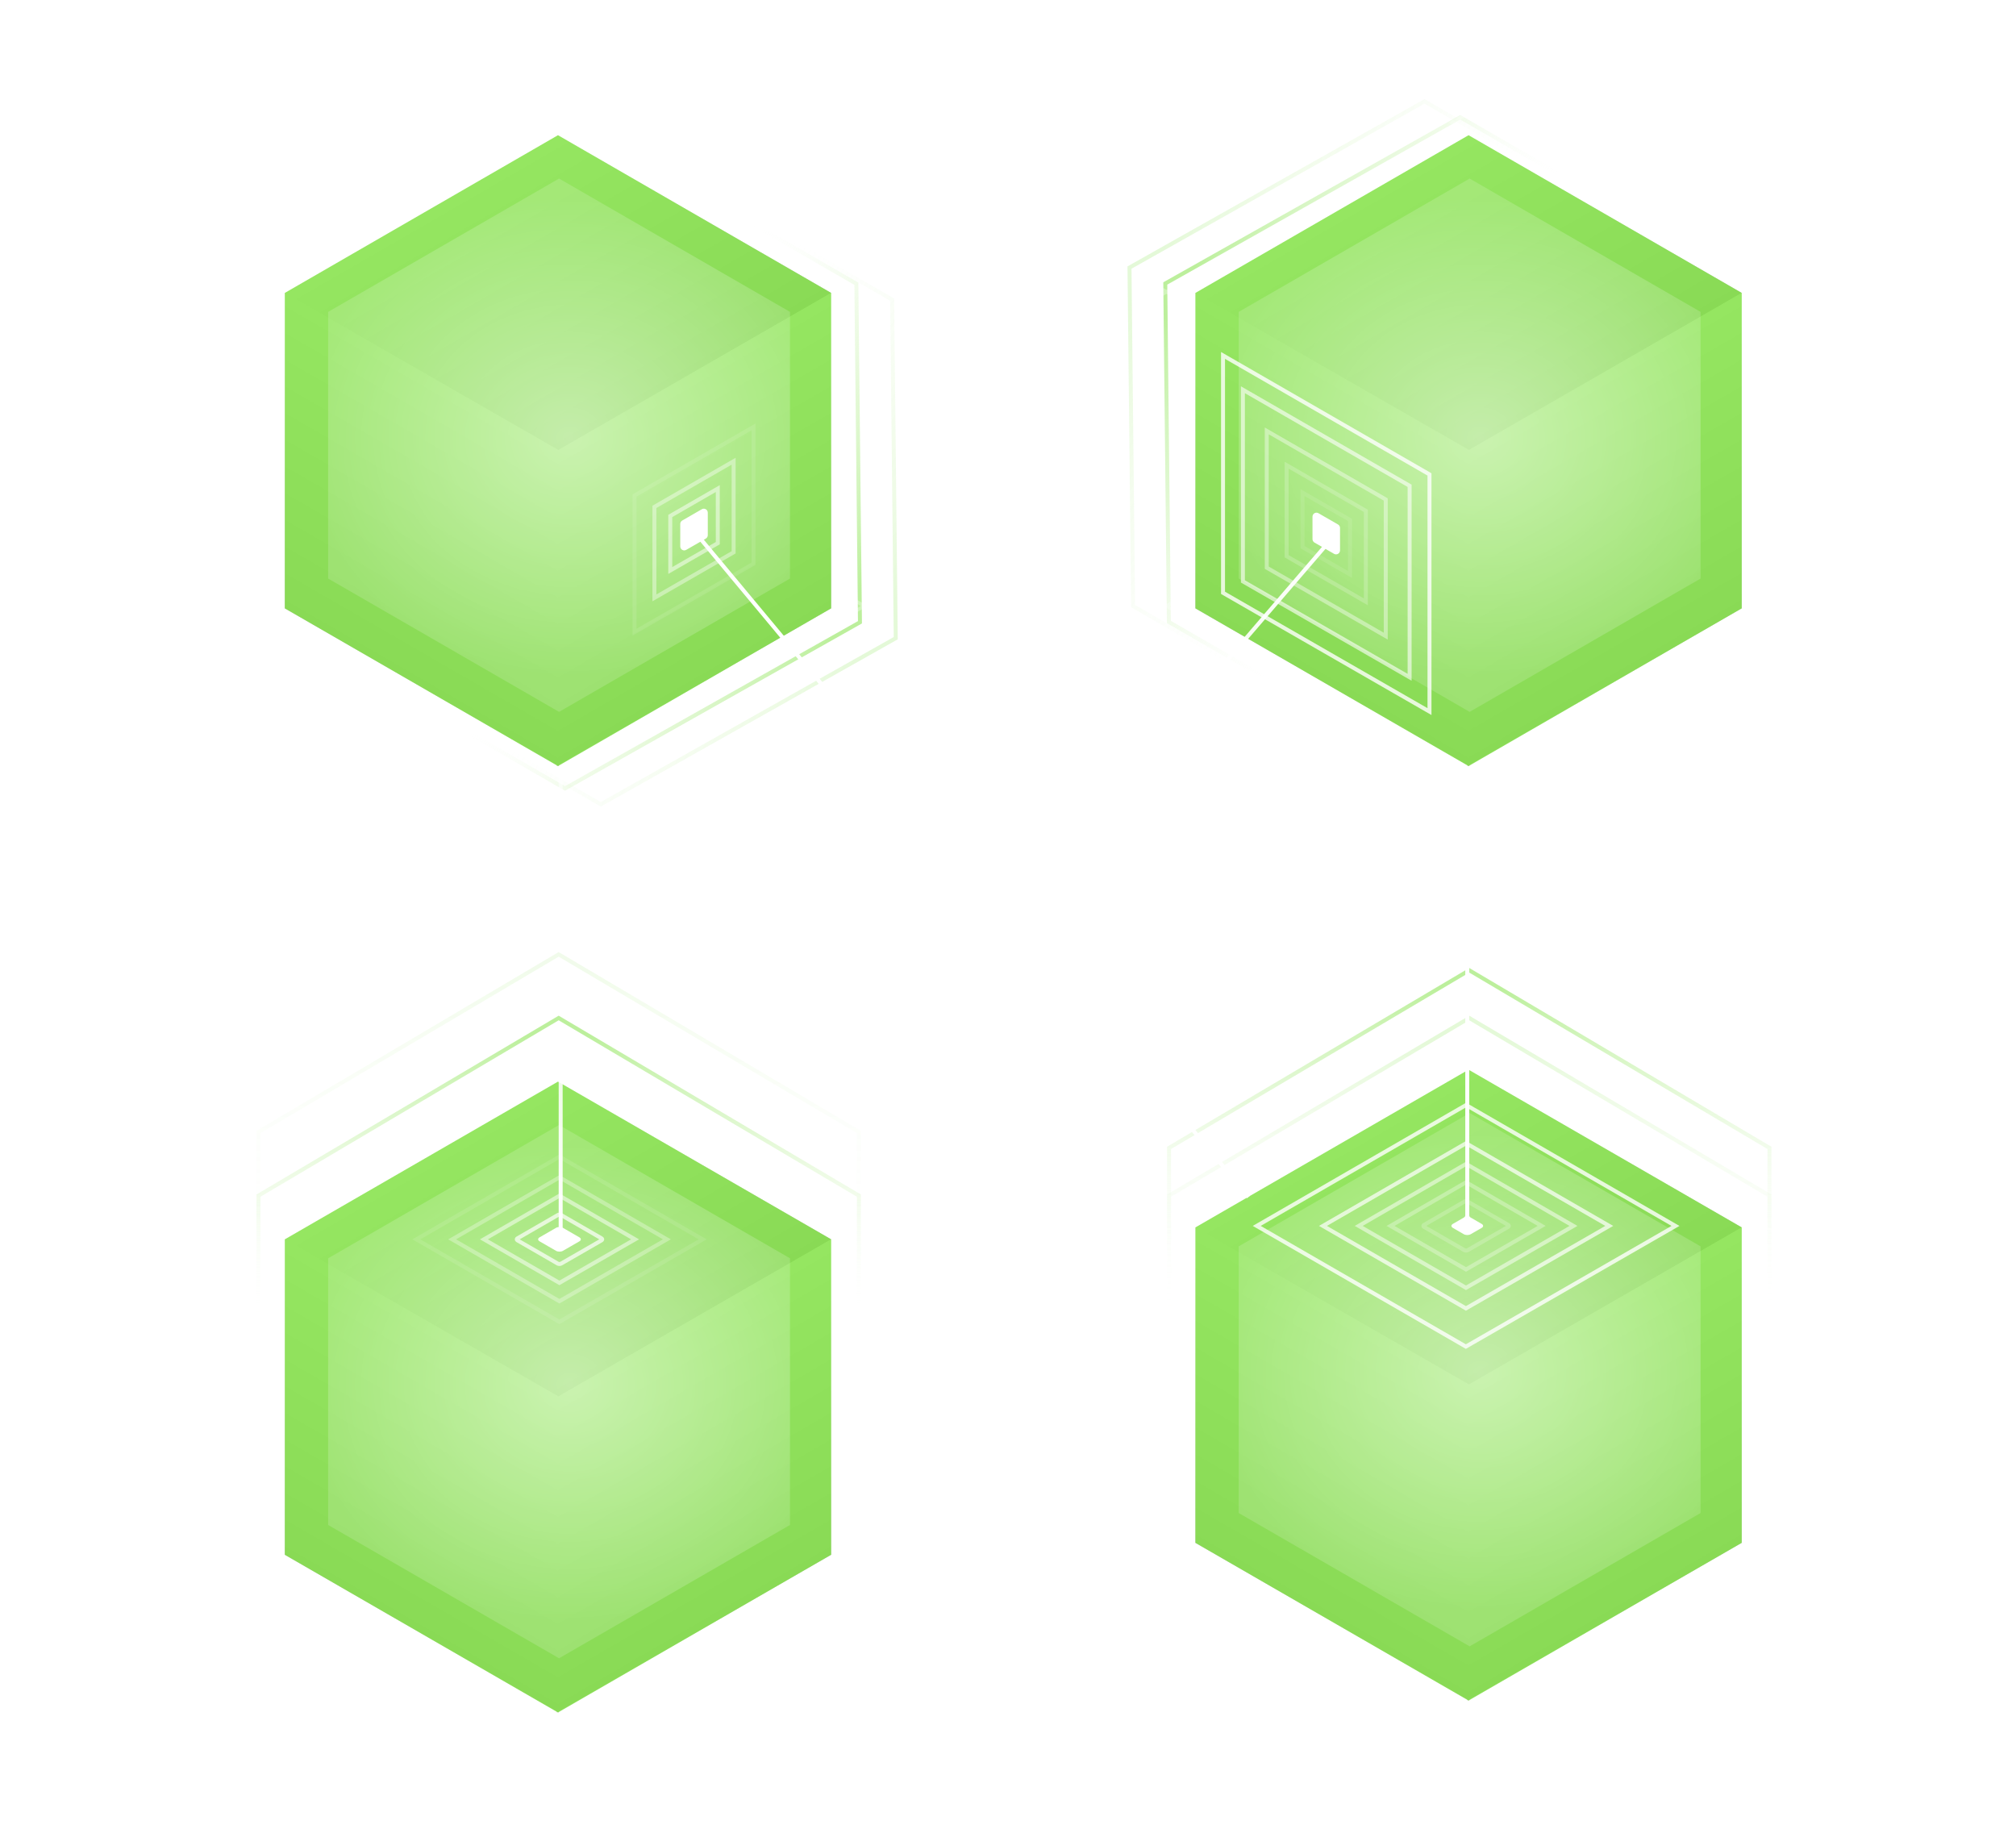 <svg width="507" height="460" viewBox="0 0 507 460" fill="none" xmlns="http://www.w3.org/2000/svg">
<path d="M254.5 229L175 321.5" stroke="url(#paint0_linear_5350_25298)"/>
<path d="M369.325 269L438.029 308.67L369.252 348.257L300.631 308.664L369.325 269Z" fill="url(#paint1_linear_5350_25298)"/>
<path d="M369.52 427.656V348.201L300.631 308.666L300.627 387.993L369.52 427.656Z" fill="url(#paint2_linear_5350_25298)"/>
<path d="M369.053 427.656V348.421L438.021 308.678L438.024 387.983L369.053 427.656Z" fill="url(#paint3_linear_5350_25298)"/>
<g style="mix-blend-mode:multiply" opacity="0.8">
<path d="M369.326 269L438.024 308.663V387.988L369.326 427.651L300.628 387.988V308.663L369.326 269Z" fill="#7AE03A"/>
</g>
<g style="mix-blend-mode:screen" opacity="0.5" filter="url(#filter0_f_5350_25298)">
<path d="M369.598 279.902L427.672 313.432V380.491L369.598 414.02L311.523 380.491V313.432L369.598 279.902Z" fill="url(#paint4_radial_5350_25298)"/>
</g>
<path opacity="0.3" d="M298.027 305.699C298.266 305.837 298.266 306.061 298.027 306.199L294.217 308.399L298.027 310.598C298.266 310.736 298.266 310.96 298.027 311.098C297.788 311.236 297.4 311.236 297.161 311.098L293.351 308.899L289.541 311.098C289.302 311.236 288.915 311.236 288.675 311.098C288.436 310.96 288.436 310.736 288.675 310.598L292.485 308.399L288.675 306.199C288.436 306.061 288.437 305.838 288.675 305.7C288.915 305.561 289.302 305.562 289.541 305.7L293.351 307.899L297.161 305.699C297.4 305.561 297.788 305.561 298.027 305.699Z" fill="white"/>
<path opacity="0.1" d="M367.839 306.744C368.317 306.468 369.093 306.468 369.571 306.744L371.372 307.784C371.851 308.061 371.85 308.509 371.371 308.785L369.567 309.823C369.089 310.098 368.314 310.098 367.837 309.822L366.038 308.785C365.559 308.508 365.559 308.061 366.037 307.784L367.839 306.744Z" fill="white"/>
<path opacity="0.2" d="M369.138 302.18L379.28 308.036C379.49 308.157 379.516 308.344 379.358 308.481L379.279 308.536L369.125 314.381C368.916 314.501 368.594 314.516 368.357 314.426L368.26 314.38L358.13 308.536L358.052 308.48C357.895 308.343 357.921 308.157 358.13 308.036L368.272 302.18L368.368 302.134C368.571 302.056 368.839 302.056 369.043 302.134L369.138 302.18Z" stroke="white"/>
<path opacity="0.3" d="M387.712 308.286L368.684 319.238L349.7 308.285L368.705 297.312L387.712 308.286Z" stroke="white"/>
<path opacity="0.5" d="M395.711 308.288L368.675 323.849L341.703 308.286L368.705 292.695L395.711 308.288Z" stroke="white"/>
<path opacity="0.7" d="M404.708 308.288L368.664 329.033L332.706 308.285L368.704 287.5L404.708 308.288Z" stroke="white"/>
<path opacity="0.8" d="M421.364 308.29L368.646 338.633L316.05 308.286L368.703 277.885L421.364 308.29Z" stroke="white"/>
<path opacity="0.2" d="M445 390V300.667L369.5 256L294 300.667V390" stroke="url(#paint5_linear_5350_25298)"/>
<path opacity="0.5" d="M445 378V288.667L369.5 244L294 288.667V378" stroke="url(#paint6_linear_5350_25298)"/>
<path opacity="0.5" d="M442.324 72.85L367.237 29.499L293.055 71.283L293.96 156.418L369.047 199.769" stroke="url(#paint7_linear_5350_25298)"/>
<path opacity="0.2" d="M433.324 68.85L358.237 25.499L284.055 67.283L284.96 152.418L360.047 195.769" stroke="url(#paint8_linear_5350_25298)"/>
<path opacity="0.5" d="M67 154.919L142.087 198.271L216.269 156.487L215.364 71.352L140.277 28" stroke="url(#paint9_linear_5350_25298)"/>
<path opacity="0.2" d="M76 158.919L151.087 202.271L225.269 160.487L224.364 75.352L149.277 32" stroke="url(#paint10_linear_5350_25298)"/>
<path opacity="0.3" d="M298.027 384.699C298.266 384.837 298.266 385.061 298.027 385.199L294.217 387.399L298.027 389.598C298.266 389.736 298.266 389.96 298.027 390.098C297.788 390.236 297.4 390.236 297.161 390.098L293.351 387.899L289.541 390.098C289.302 390.236 288.915 390.236 288.675 390.098C288.436 389.96 288.436 389.736 288.675 389.598L292.485 387.399L288.675 385.199C288.436 385.061 288.437 384.838 288.675 384.7C288.915 384.561 289.302 384.562 289.541 384.7L293.351 386.899L297.161 384.699C297.4 384.561 297.788 384.561 298.027 384.699Z" fill="white"/>
<path opacity="0.3" d="M450.027 384.699C450.266 384.837 450.266 385.061 450.027 385.199L446.217 387.399L450.027 389.598C450.266 389.736 450.266 389.96 450.027 390.098C449.788 390.236 449.4 390.236 449.161 390.098L445.351 387.899L441.541 390.098C441.302 390.236 440.915 390.236 440.675 390.098C440.436 389.96 440.436 389.736 440.675 389.598L444.485 387.399L440.675 385.199C440.436 385.061 440.437 384.838 440.675 384.7C440.915 384.561 441.302 384.562 441.541 384.7L445.351 386.899L449.161 384.699C449.4 384.561 449.788 384.561 450.027 384.699Z" fill="white"/>
<path opacity="0.3" d="M450.027 306.699C450.266 306.837 450.266 307.061 450.027 307.199L446.217 309.399L450.027 311.598C450.266 311.736 450.266 311.96 450.027 312.098C449.788 312.236 449.4 312.236 449.161 312.098L445.351 309.899L441.541 312.098C441.302 312.236 440.915 312.236 440.675 312.098C440.436 311.96 440.436 311.736 440.675 311.598L444.485 309.399L440.675 307.199C440.436 307.061 440.437 306.838 440.675 306.7C440.915 306.561 441.302 306.562 441.541 306.7L445.351 308.899L449.161 306.699C449.4 306.561 449.788 306.561 450.027 306.699Z" fill="white"/>
<path d="M140.325 272L209.029 311.67L140.252 351.257L71.631 311.664L140.325 272Z" fill="url(#paint11_linear_5350_25298)"/>
<path d="M140.52 430.656V351.201L71.631 311.666L71.627 390.993L140.52 430.656Z" fill="url(#paint12_linear_5350_25298)"/>
<path d="M140.053 430.656V351.421L209.021 311.678L209.024 390.983L140.053 430.656Z" fill="url(#paint13_linear_5350_25298)"/>
<g style="mix-blend-mode:multiply" opacity="0.8">
<path d="M140.326 272L209.024 311.663V390.988L140.326 430.651L71.628 390.988V311.663L140.326 272Z" fill="#7AE03A"/>
</g>
<path d="M139.839 308.772C140.317 308.495 141.093 308.495 141.571 308.772L145.714 311.164C146.193 311.44 146.192 311.888 145.713 312.164L141.565 314.552C141.086 314.827 140.312 314.827 139.834 314.552L135.696 312.164C135.217 311.888 135.217 311.44 135.696 311.164L139.839 308.772Z" fill="white"/>
<path opacity="0.7" d="M141.138 305.559L151.28 311.415C151.49 311.536 151.516 311.723 151.358 311.86L151.279 311.915L141.125 317.759C140.916 317.88 140.594 317.895 140.357 317.805L140.26 317.759L130.13 311.915L130.052 311.859C129.895 311.722 129.921 311.535 130.13 311.415L140.272 305.559L140.368 305.513C140.571 305.435 140.839 305.435 141.043 305.513L141.138 305.559Z" stroke="white"/>
<path opacity="0.5" d="M159.712 311.665L140.684 322.617L121.7 311.664L140.705 300.691L159.712 311.665Z" stroke="white"/>
<path opacity="0.3" d="M167.711 311.666L140.675 327.227L113.703 311.664L140.705 296.074L167.711 311.666Z" stroke="white"/>
<path opacity="0.1" d="M176.708 311.667L140.664 332.412L104.706 311.664L140.704 290.879L176.708 311.667Z" stroke="white"/>
<g style="mix-blend-mode:screen" opacity="0.5" filter="url(#filter1_f_5350_25298)">
<path d="M140.598 282.902L198.672 316.432V383.491L140.598 417.02L82.523 383.491L82.523 316.432L140.598 282.902Z" fill="url(#paint14_radial_5350_25298)"/>
</g>
<path opacity="0.3" d="M69.027 308.699C69.266 308.837 69.266 309.061 69.027 309.199L65.217 311.399L69.027 313.598C69.266 313.736 69.266 313.96 69.027 314.098C68.788 314.236 68.4 314.236 68.161 314.098L64.351 311.899L60.541 314.098C60.302 314.236 59.915 314.236 59.675 314.098C59.437 313.96 59.436 313.736 59.675 313.598L63.485 311.399L59.675 309.199C59.436 309.061 59.437 308.838 59.675 308.7C59.915 308.561 60.302 308.562 60.541 308.7L64.351 310.899L68.161 308.699C68.4 308.561 68.788 308.561 69.027 308.699Z" fill="white"/>
<path opacity="0.3" d="M69.027 387.699C69.266 387.837 69.266 388.061 69.027 388.199L65.217 390.399L69.027 392.598C69.266 392.736 69.266 392.96 69.027 393.098C68.788 393.236 68.4 393.236 68.161 393.098L64.351 390.899L60.541 393.098C60.302 393.236 59.915 393.236 59.675 393.098C59.437 392.96 59.436 392.736 59.675 392.598L63.485 390.399L59.675 388.199C59.436 388.061 59.437 387.838 59.675 387.7C59.915 387.561 60.302 387.562 60.541 387.7L64.351 389.899L68.161 387.699C68.4 387.561 68.788 387.561 69.027 387.699Z" fill="white"/>
<path opacity="0.3" d="M221.027 308.699C221.266 308.837 221.266 309.061 221.027 309.199L217.217 311.399L221.027 313.598C221.266 313.736 221.266 313.96 221.027 314.098C220.788 314.236 220.4 314.236 220.161 314.098L216.351 311.899L212.541 314.098C212.302 314.236 211.915 314.236 211.675 314.098C211.436 313.96 211.436 313.736 211.675 313.598L215.485 311.399L211.675 309.199C211.436 309.061 211.437 308.838 211.675 308.7C211.915 308.561 212.302 308.562 212.541 308.7L216.351 310.899L220.161 308.699C220.4 308.561 220.788 308.561 221.027 308.699Z" fill="white"/>
<path opacity="0.3" d="M221.027 387.699C221.266 387.837 221.266 388.061 221.027 388.199L217.217 390.399L221.027 392.598C221.266 392.736 221.266 392.96 221.027 393.098C220.788 393.236 220.4 393.236 220.161 393.098L216.351 390.899L212.541 393.098C212.302 393.236 211.915 393.236 211.675 393.098C211.436 392.96 211.436 392.736 211.675 392.598L215.485 390.399L211.675 388.199C211.436 388.061 211.437 387.838 211.675 387.7C211.915 387.561 212.302 387.562 212.541 387.7L216.351 389.899L220.161 387.699C220.4 387.561 220.788 387.561 221.027 387.699Z" fill="white"/>
<path opacity="0.3" d="M145.027 430.699C145.266 430.837 145.266 431.061 145.027 431.199L141.217 433.399L145.027 435.598C145.266 435.736 145.266 435.96 145.027 436.098C144.788 436.236 144.4 436.236 144.161 436.098L140.351 433.899L136.541 436.098C136.302 436.236 135.915 436.236 135.675 436.098C135.436 435.96 135.436 435.736 135.675 435.598L139.485 433.399L135.675 431.199C135.436 431.061 135.437 430.838 135.675 430.7C135.915 430.561 136.302 430.562 136.541 430.7L140.351 432.899L144.161 430.699C144.4 430.561 144.788 430.561 145.027 430.699Z" fill="white"/>
<path opacity="0.3" d="M374.027 430.699C374.266 430.837 374.266 431.061 374.027 431.199L370.217 433.399L374.027 435.598C374.266 435.736 374.266 435.96 374.027 436.098C373.788 436.236 373.4 436.236 373.161 436.098L369.351 433.899L365.541 436.098C365.302 436.236 364.915 436.236 364.675 436.098C364.436 435.96 364.436 435.736 364.675 435.598L368.485 433.399L364.675 431.199C364.436 431.061 364.437 430.838 364.675 430.7C364.915 430.561 365.302 430.562 365.541 430.7L369.351 432.899L373.161 430.699C373.4 430.561 373.788 430.561 374.027 430.699Z" fill="white"/>
<path opacity="0.3" d="M298.027 70.699C298.266 70.837 298.266 71.061 298.027 71.199L294.217 73.399L298.027 75.598C298.266 75.736 298.266 75.96 298.027 76.098C297.788 76.236 297.4 76.236 297.161 76.098L293.351 73.898L289.541 76.098C289.302 76.236 288.915 76.236 288.675 76.098C288.436 75.96 288.436 75.736 288.675 75.598L292.485 73.399L288.675 71.2C288.436 71.061 288.437 70.838 288.675 70.7C288.915 70.561 289.302 70.561 289.541 70.7L293.351 72.899L297.161 70.699C297.4 70.561 297.788 70.561 298.027 70.699Z" fill="white"/>
<path opacity="0.3" d="M298.027 149.699C298.266 149.837 298.266 150.061 298.027 150.199L294.217 152.399L298.027 154.598C298.266 154.736 298.266 154.96 298.027 155.098C297.788 155.236 297.4 155.236 297.161 155.098L293.351 152.899L289.541 155.098C289.302 155.236 288.915 155.236 288.675 155.098C288.436 154.96 288.436 154.736 288.675 154.598L292.485 152.399L288.675 150.199C288.436 150.061 288.437 149.838 288.675 149.7C288.915 149.561 289.302 149.562 289.541 149.7L293.351 151.899L297.161 149.699C297.4 149.561 297.788 149.561 298.027 149.699Z" fill="white"/>
<path opacity="0.3" d="M449.027 69.699C449.266 69.837 449.266 70.061 449.027 70.199L445.217 72.399L449.027 74.598C449.266 74.736 449.266 74.96 449.027 75.098C448.788 75.236 448.4 75.236 448.161 75.098L444.351 72.898L440.541 75.098C440.302 75.236 439.915 75.236 439.675 75.098C439.436 74.96 439.436 74.736 439.675 74.598L443.485 72.399L439.675 70.2C439.436 70.061 439.437 69.838 439.675 69.7C439.915 69.561 440.302 69.561 440.541 69.7L444.351 71.899L448.161 69.699C448.4 69.561 448.788 69.561 449.027 69.699Z" fill="white"/>
<path opacity="0.3" d="M450.027 150.699C450.266 150.837 450.266 151.061 450.027 151.199L446.217 153.399L450.027 155.598C450.266 155.736 450.266 155.96 450.027 156.098C449.788 156.236 449.4 156.236 449.161 156.098L445.351 153.899L441.541 156.098C441.302 156.236 440.915 156.236 440.675 156.098C440.436 155.96 440.436 155.736 440.675 155.598L444.485 153.399L440.675 151.199C440.436 151.061 440.437 150.838 440.675 150.7C440.915 150.561 441.302 150.562 441.541 150.7L445.351 152.899L449.161 150.699C449.4 150.561 449.788 150.561 450.027 150.699Z" fill="white"/>
<path d="M141 312L141 174" stroke="url(#paint15_linear_5350_25298)"/>
<path d="M140.325 34L209.029 73.67L140.252 113.257L71.631 73.665L140.325 34Z" fill="url(#paint16_linear_5350_25298)"/>
<path d="M140.52 192.656V113.201L71.631 73.666L71.627 152.993L140.52 192.656Z" fill="url(#paint17_linear_5350_25298)"/>
<path d="M140.053 192.656V113.421L209.021 73.678L209.024 152.983L140.053 192.656Z" fill="url(#paint18_linear_5350_25298)"/>
<g style="mix-blend-mode:multiply" opacity="0.8">
<path d="M140.326 34L209.024 73.663V152.988L140.326 192.651L71.628 152.988V73.663L140.326 34Z" fill="#7AE03A"/>
</g>
<g style="mix-blend-mode:screen" opacity="0.5" filter="url(#filter2_f_5350_25298)">
<path d="M140.598 44.902L198.672 78.432V145.491L140.598 179.02L82.523 145.491L82.523 78.432L140.598 44.902Z" fill="url(#paint19_radial_5350_25298)"/>
</g>
<path d="M172.575 138.277C171.908 138.66 171.076 138.179 171.076 137.41V131.763C171.076 131.405 171.267 131.075 171.577 130.896L176.5 128.059C177.167 127.675 178 128.156 178 128.926L178 134.578C178 134.936 177.809 135.266 177.499 135.445L172.575 138.277Z" fill="white"/>
<path opacity="0.5" d="M168.564 129.749V143.469L180.512 136.597V122.865L168.564 129.749Z" stroke="white"/>
<path opacity="0.4" d="M164.576 127.467V150.35L184.5 138.89V115.986L164.576 127.467Z" stroke="white"/>
<path opacity="0.1" d="M159.576 124.602V158.973L189.5 141.761V107.358L159.576 124.602Z" stroke="white"/>
<path opacity="0.3" d="M222.027 149.699C222.266 149.837 222.266 150.061 222.027 150.199L218.217 152.399L222.027 154.598C222.266 154.736 222.266 154.96 222.027 155.098C221.788 155.236 221.4 155.236 221.161 155.098L217.351 152.899L213.541 155.098C213.302 155.236 212.915 155.236 212.675 155.098C212.436 154.96 212.436 154.736 212.675 154.598L216.485 152.399L212.675 150.199C212.436 150.061 212.437 149.838 212.675 149.7C212.915 149.561 213.302 149.562 213.541 149.7L217.351 151.899L221.161 149.699C221.4 149.561 221.788 149.561 222.027 149.699Z" fill="white"/>
<path d="M174.5 133.5L314 301" stroke="white"/>
<path opacity="0.3" d="M145.027 25.699C145.266 25.837 145.266 26.061 145.027 26.199L141.217 28.399L145.027 30.598C145.266 30.736 145.266 30.96 145.027 31.098C144.788 31.236 144.4 31.236 144.161 31.098L140.351 28.898L136.541 31.098C136.302 31.236 135.915 31.236 135.675 31.098C135.436 30.96 135.436 30.736 135.675 30.598L139.485 28.399L135.675 26.2C135.436 26.061 135.437 25.838 135.675 25.7C135.915 25.561 136.302 25.561 136.541 25.7L140.351 27.899L144.161 25.699C144.4 25.561 144.788 25.561 145.027 25.699Z" fill="white"/>
<path opacity="0.3" d="M374.027 25.699C374.266 25.837 374.266 26.061 374.027 26.199L370.217 28.399L374.027 30.598C374.266 30.736 374.266 30.96 374.027 31.098C373.788 31.236 373.4 31.236 373.161 31.098L369.351 28.898L365.541 31.098C365.302 31.236 364.915 31.236 364.675 31.098C364.436 30.96 364.436 30.736 364.675 30.598L368.485 28.399L364.675 26.2C364.436 26.061 364.437 25.838 364.675 25.7C364.915 25.561 365.302 25.561 365.541 25.7L369.351 27.899L373.161 25.699C373.4 25.561 373.788 25.561 374.027 25.699Z" fill="white"/>
<path opacity="0.3" d="M69.027 149.699C69.266 149.837 69.266 150.061 69.027 150.199L65.217 152.399L69.027 154.598C69.266 154.736 69.266 154.96 69.027 155.098C68.788 155.236 68.4 155.236 68.161 155.098L64.351 152.899L60.541 155.098C60.302 155.236 59.915 155.236 59.675 155.098C59.437 154.96 59.436 154.736 59.675 154.598L63.485 152.399L59.675 150.199C59.436 150.061 59.437 149.838 59.675 149.7C59.915 149.561 60.302 149.562 60.541 149.7L64.351 151.899L68.161 149.699C68.4 149.561 68.788 149.561 69.027 149.699Z" fill="white"/>
<path opacity="0.3" d="M69.027 70.699C69.266 70.837 69.266 71.061 69.027 71.199L65.217 73.399L69.027 75.598C69.266 75.736 69.266 75.96 69.027 76.098C68.788 76.236 68.4 76.236 68.161 76.098L64.351 73.898L60.541 76.098C60.302 76.236 59.915 76.236 59.675 76.098C59.437 75.96 59.436 75.736 59.675 75.598L63.485 73.399L59.675 71.2C59.436 71.061 59.437 70.838 59.675 70.7C59.915 70.561 60.302 70.561 60.541 70.7L64.351 72.899L68.161 70.699C68.4 70.561 68.788 70.561 69.027 70.699Z" fill="white"/>
<path d="M369.5 305.653C369.5 305.886 369.665 306.075 369.866 306.191L372.626 307.785C373.105 308.062 373.104 308.51 372.625 308.786L369.861 310.377C369.383 310.652 368.609 310.651 368.131 310.376L365.374 308.785C364.895 308.509 364.895 308.061 365.373 307.785L368.134 306.191C368.335 306.075 368.5 305.886 368.5 305.653V189.5C368.5 189.224 368.724 189 369 189C369.276 189 369.5 189.224 369.5 189.5V305.653Z" fill="white"/>
<path d="M369.325 34L438.029 73.67L369.252 113.257L300.631 73.665L369.325 34Z" fill="url(#paint20_linear_5350_25298)"/>
<path d="M369.52 192.656V113.201L300.631 73.666L300.627 152.993L369.52 192.656Z" fill="url(#paint21_linear_5350_25298)"/>
<path d="M369.053 192.656V113.421L438.021 73.678L438.024 152.983L369.053 192.656Z" fill="url(#paint22_linear_5350_25298)"/>
<g style="mix-blend-mode:multiply" opacity="0.8">
<path d="M369.326 34L438.024 73.663V152.988L369.326 192.651L300.628 152.988V73.663L369.326 34Z" fill="#7AE03A"/>
</g>
<g style="mix-blend-mode:screen" opacity="0.5" filter="url(#filter3_f_5350_25298)">
<path d="M369.598 44.902L427.672 78.432V145.491L369.598 179.02L311.523 145.491V78.432L369.598 44.902Z" fill="url(#paint23_radial_5350_25298)"/>
</g>
<path d="M335.501 139.277C336.168 139.66 337 139.179 337 138.41V132.763C337 132.405 336.809 132.075 336.499 131.896L331.576 129.059C330.909 128.675 330.076 129.156 330.076 129.926L330.076 135.578C330.076 135.936 330.267 136.266 330.578 136.445L335.501 139.277Z" fill="white"/>
<path opacity="0.1" d="M339.512 130.749V144.469L327.564 137.597V123.865L339.512 130.749Z" stroke="white"/>
<path opacity="0.2" d="M343.5 128.467V151.35L323.576 139.89V116.986L343.5 128.467Z" stroke="white"/>
<path opacity="0.4" d="M348.5 125.604V159.975L318.576 142.763V108.36L348.5 125.604Z" stroke="white"/>
<path opacity="0.6" d="M354.5 122.166V170.325L312.576 146.21L312.577 98.01L354.5 122.166Z" stroke="white"/>
<path opacity="0.8" d="M359.5 119.304V178.95L307.576 149.083L307.578 89.385L359.5 119.304Z" stroke="white"/>
<path d="M334 136.5L254.5 229" stroke="url(#paint24_linear_5350_25298)"/>
<path opacity="0.5" d="M216 390V300.667L140.5 256L65 300.667V390" stroke="url(#paint25_linear_5350_25298)"/>
<path opacity="0.1" d="M216 374V284.667L140.5 240L65 284.667V374" stroke="url(#paint26_linear_5350_25298)"/>
<defs>
<filter id="filter0_f_5350_25298" x="302.8" y="271.179" width="133.596" height="151.563" filterUnits="userSpaceOnUse" color-interpolation-filters="sRGB">
<feFlood flood-opacity="0" result="BackgroundImageFix"/>
<feBlend mode="normal" in="SourceGraphic" in2="BackgroundImageFix" result="shape"/>
<feGaussianBlur stdDeviation="4.362" result="effect1_foregroundBlur_5350_25298"/>
</filter>
<filter id="filter1_f_5350_25298" x="73.8" y="274.179" width="133.596" height="151.563" filterUnits="userSpaceOnUse" color-interpolation-filters="sRGB">
<feFlood flood-opacity="0" result="BackgroundImageFix"/>
<feBlend mode="normal" in="SourceGraphic" in2="BackgroundImageFix" result="shape"/>
<feGaussianBlur stdDeviation="4.362" result="effect1_foregroundBlur_5350_25298"/>
</filter>
<filter id="filter2_f_5350_25298" x="73.8" y="36.179" width="133.596" height="151.563" filterUnits="userSpaceOnUse" color-interpolation-filters="sRGB">
<feFlood flood-opacity="0" result="BackgroundImageFix"/>
<feBlend mode="normal" in="SourceGraphic" in2="BackgroundImageFix" result="shape"/>
<feGaussianBlur stdDeviation="4.362" result="effect1_foregroundBlur_5350_25298"/>
</filter>
<filter id="filter3_f_5350_25298" x="302.8" y="36.179" width="133.596" height="151.563" filterUnits="userSpaceOnUse" color-interpolation-filters="sRGB">
<feFlood flood-opacity="0" result="BackgroundImageFix"/>
<feBlend mode="normal" in="SourceGraphic" in2="BackgroundImageFix" result="shape"/>
<feGaussianBlur stdDeviation="4.362" result="effect1_foregroundBlur_5350_25298"/>
</filter>
<linearGradient id="paint0_linear_5350_25298" x1="254.5" y1="229.5" x2="134.5" y2="373" gradientUnits="userSpaceOnUse">
<stop stop-color="white" stop-opacity="0.5"/>
<stop offset="1" stop-color="white"/>
</linearGradient>
<linearGradient id="paint1_linear_5350_25298" x1="334.897" y1="288.756" x2="369.248" y2="348.259" gradientUnits="userSpaceOnUse">
<stop stop-color="white"/>
<stop offset="1" stop-color="#C4C4C4"/>
</linearGradient>
<linearGradient id="paint2_linear_5350_25298" x1="335.212" y1="407.845" x2="369.524" y2="348.424" gradientUnits="userSpaceOnUse">
<stop stop-color="#C4C4C4"/>
<stop offset="1" stop-color="white"/>
</linearGradient>
<linearGradient id="paint3_linear_5350_25298" x1="403.361" y1="407.845" x2="369.048" y2="348.424" gradientUnits="userSpaceOnUse">
<stop stop-color="#C4C4C4"/>
<stop offset="1" stop-color="white"/>
</linearGradient>
<radialGradient id="paint4_radial_5350_25298" cx="0" cy="0" r="1" gradientUnits="userSpaceOnUse" gradientTransform="translate(372.223 345.13) rotate(-90) scale(60.621 68.338)">
<stop stop-color="white"/>
<stop offset="1" stop-color="white" stop-opacity="0.3"/>
</radialGradient>
<linearGradient id="paint5_linear_5350_25298" x1="369.5" y1="260.706" x2="369.5" y2="331.839" gradientUnits="userSpaceOnUse">
<stop stop-color="#7AE03A"/>
<stop offset="1" stop-color="white" stop-opacity="0"/>
</linearGradient>
<linearGradient id="paint6_linear_5350_25298" x1="369.5" y1="248.706" x2="369.5" y2="319.839" gradientUnits="userSpaceOnUse">
<stop stop-color="#7AE03A"/>
<stop offset="1" stop-color="white" stop-opacity="0"/>
</linearGradient>
<linearGradient id="paint7_linear_5350_25298" x1="297.011" y1="73.566" x2="356.8" y2="108.085" gradientUnits="userSpaceOnUse">
<stop stop-color="#7AE03A"/>
<stop offset="1" stop-color="white" stop-opacity="0"/>
</linearGradient>
<linearGradient id="paint8_linear_5350_25298" x1="288.011" y1="69.566" x2="347.8" y2="104.085" gradientUnits="userSpaceOnUse">
<stop stop-color="#7AE03A"/>
<stop offset="1" stop-color="white" stop-opacity="0"/>
</linearGradient>
<linearGradient id="paint9_linear_5350_25298" x1="212.314" y1="154.203" x2="152.524" y2="119.684" gradientUnits="userSpaceOnUse">
<stop stop-color="#7AE03A"/>
<stop offset="1" stop-color="white" stop-opacity="0"/>
</linearGradient>
<linearGradient id="paint10_linear_5350_25298" x1="221.314" y1="158.203" x2="161.524" y2="123.684" gradientUnits="userSpaceOnUse">
<stop stop-color="#7AE03A"/>
<stop offset="1" stop-color="white" stop-opacity="0"/>
</linearGradient>
<linearGradient id="paint11_linear_5350_25298" x1="105.897" y1="291.756" x2="140.248" y2="351.259" gradientUnits="userSpaceOnUse">
<stop stop-color="white"/>
<stop offset="1" stop-color="#C4C4C4"/>
</linearGradient>
<linearGradient id="paint12_linear_5350_25298" x1="106.212" y1="410.845" x2="140.524" y2="351.424" gradientUnits="userSpaceOnUse">
<stop stop-color="#C4C4C4"/>
<stop offset="1" stop-color="white"/>
</linearGradient>
<linearGradient id="paint13_linear_5350_25298" x1="174.361" y1="410.845" x2="140.048" y2="351.424" gradientUnits="userSpaceOnUse">
<stop stop-color="#C4C4C4"/>
<stop offset="1" stop-color="white"/>
</linearGradient>
<radialGradient id="paint14_radial_5350_25298" cx="0" cy="0" r="1" gradientUnits="userSpaceOnUse" gradientTransform="translate(143.223 348.13) rotate(-90) scale(60.621 68.338)">
<stop stop-color="white"/>
<stop offset="1" stop-color="white" stop-opacity="0.3"/>
</radialGradient>
<linearGradient id="paint15_linear_5350_25298" x1="141.5" y1="174" x2="141.5" y2="312" gradientUnits="userSpaceOnUse">
<stop stop-color="white" stop-opacity="0.5"/>
<stop offset="1" stop-color="white"/>
</linearGradient>
<linearGradient id="paint16_linear_5350_25298" x1="105.897" y1="53.757" x2="140.248" y2="113.259" gradientUnits="userSpaceOnUse">
<stop stop-color="white"/>
<stop offset="1" stop-color="#C4C4C4"/>
</linearGradient>
<linearGradient id="paint17_linear_5350_25298" x1="106.212" y1="172.845" x2="140.524" y2="113.424" gradientUnits="userSpaceOnUse">
<stop stop-color="#C4C4C4"/>
<stop offset="1" stop-color="white"/>
</linearGradient>
<linearGradient id="paint18_linear_5350_25298" x1="174.361" y1="172.845" x2="140.048" y2="113.424" gradientUnits="userSpaceOnUse">
<stop stop-color="#C4C4C4"/>
<stop offset="1" stop-color="white"/>
</linearGradient>
<radialGradient id="paint19_radial_5350_25298" cx="0" cy="0" r="1" gradientUnits="userSpaceOnUse" gradientTransform="translate(143.223 110.13) rotate(-90) scale(60.621 68.338)">
<stop stop-color="white"/>
<stop offset="1" stop-color="white" stop-opacity="0.3"/>
</radialGradient>
<linearGradient id="paint20_linear_5350_25298" x1="334.897" y1="53.757" x2="369.248" y2="113.259" gradientUnits="userSpaceOnUse">
<stop stop-color="white"/>
<stop offset="1" stop-color="#C4C4C4"/>
</linearGradient>
<linearGradient id="paint21_linear_5350_25298" x1="335.212" y1="172.845" x2="369.524" y2="113.424" gradientUnits="userSpaceOnUse">
<stop stop-color="#C4C4C4"/>
<stop offset="1" stop-color="white"/>
</linearGradient>
<linearGradient id="paint22_linear_5350_25298" x1="403.361" y1="172.845" x2="369.048" y2="113.424" gradientUnits="userSpaceOnUse">
<stop stop-color="#C4C4C4"/>
<stop offset="1" stop-color="white"/>
</linearGradient>
<radialGradient id="paint23_radial_5350_25298" cx="0" cy="0" r="1" gradientUnits="userSpaceOnUse" gradientTransform="translate(372.223 110.13) rotate(-90) scale(60.621 68.338)">
<stop stop-color="white"/>
<stop offset="1" stop-color="white" stop-opacity="0.3"/>
</radialGradient>
<linearGradient id="paint24_linear_5350_25298" x1="334" y1="137" x2="214" y2="280.5" gradientUnits="userSpaceOnUse">
<stop stop-color="white"/>
<stop offset="1" stop-color="white" stop-opacity="0.5"/>
</linearGradient>
<linearGradient id="paint25_linear_5350_25298" x1="140.5" y1="260.706" x2="140.5" y2="331.839" gradientUnits="userSpaceOnUse">
<stop stop-color="#7AE03A"/>
<stop offset="1" stop-color="white" stop-opacity="0"/>
</linearGradient>
<linearGradient id="paint26_linear_5350_25298" x1="140.5" y1="244.706" x2="140.5" y2="315.839" gradientUnits="userSpaceOnUse">
<stop stop-color="#7AE03A"/>
<stop offset="1" stop-color="white" stop-opacity="0"/>
</linearGradient>
</defs>
</svg>
